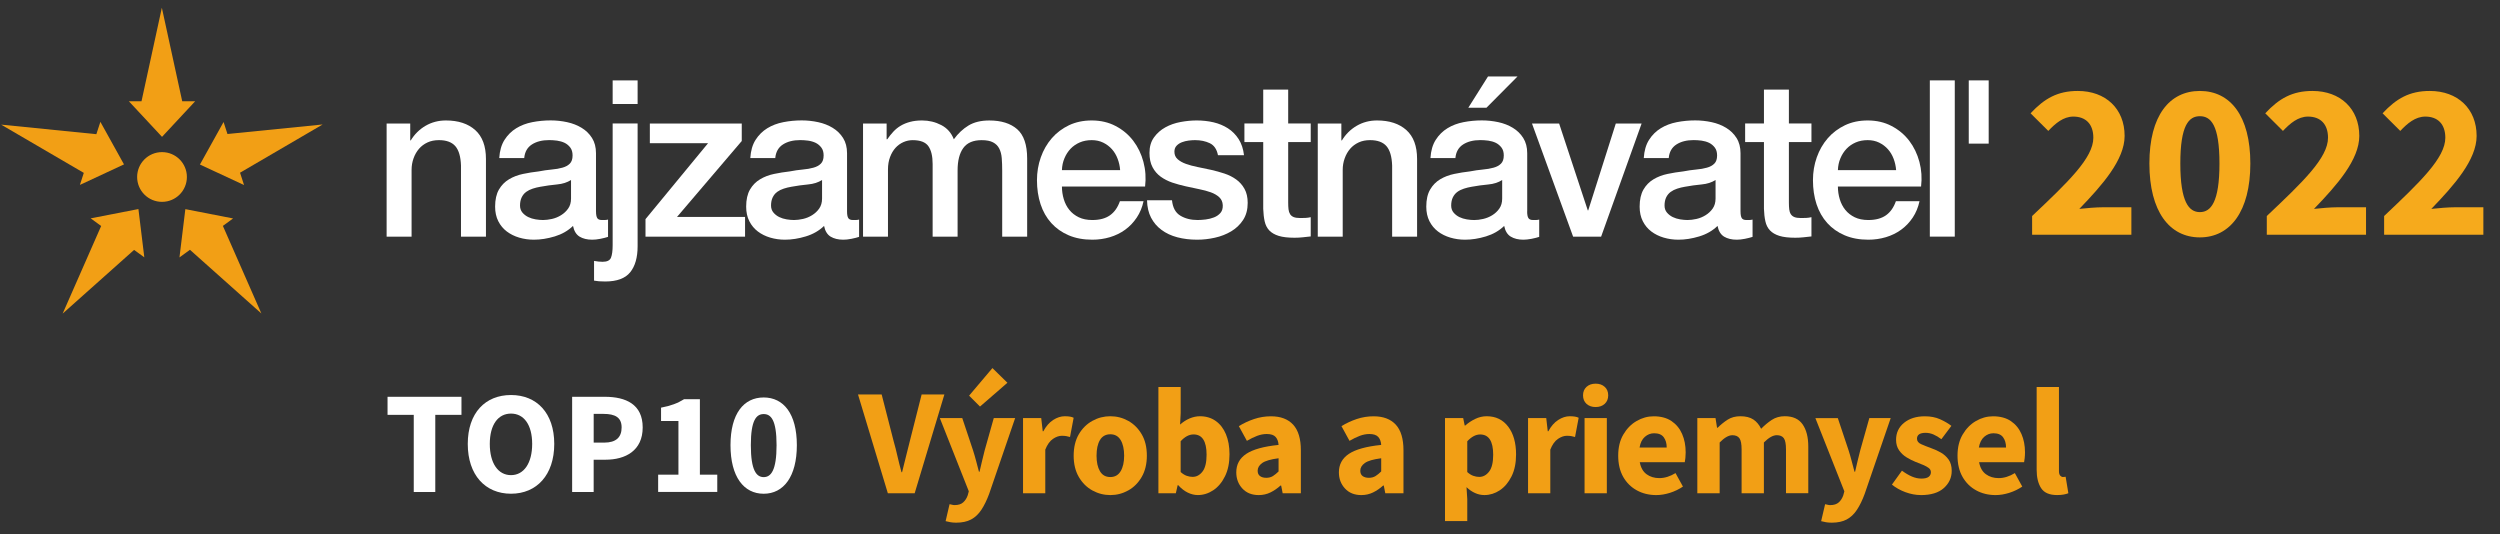 <?xml version="1.0" encoding="UTF-8"?> <svg xmlns="http://www.w3.org/2000/svg" width="131" height="28" viewBox="0 0 131 28" fill="none"><rect x="0" y="0" width="131" height="28" fill="#333333" stroke="none"/><g clip-path="url(#clip0_3837_4431)"><path d="M46.523 25.847L44.959 20.669H46.199L46.818 23.083C46.898 23.363 46.967 23.639 47.028 23.908C47.089 24.177 47.159 24.455 47.238 24.742H47.269C47.343 24.455 47.412 24.177 47.476 23.908C47.54 23.639 47.608 23.363 47.683 23.083L48.294 20.669H49.486L47.929 25.847H46.523Z" fill="#F29F15"></path><path d="M50.105 27.388C49.989 27.388 49.887 27.379 49.799 27.363C49.711 27.348 49.629 27.329 49.55 27.308L49.757 26.419C49.794 26.425 49.836 26.433 49.884 26.447C49.932 26.462 49.977 26.467 50.019 26.467C50.215 26.467 50.367 26.419 50.471 26.324C50.578 26.229 50.657 26.104 50.71 25.951L50.765 25.744L49.248 21.908H50.423L50.988 23.6C51.046 23.78 51.098 23.963 51.147 24.147C51.195 24.333 51.244 24.523 51.297 24.719H51.328C51.37 24.533 51.414 24.347 51.459 24.159C51.504 23.971 51.549 23.784 51.597 23.598L52.074 21.907H53.194L51.829 25.886C51.707 26.213 51.572 26.49 51.423 26.715C51.274 26.941 51.095 27.108 50.887 27.22C50.677 27.331 50.417 27.388 50.104 27.388H50.105ZM51.352 21.304L50.781 20.732L52.003 19.287L52.789 20.057L51.351 21.304H51.352Z" fill="#F29F15"></path><path d="M53.607 25.846V21.907H54.56L54.639 22.597H54.671C54.814 22.332 54.986 22.135 55.187 22.006C55.388 21.877 55.59 21.811 55.791 21.811C55.902 21.811 55.995 21.819 56.069 21.831C56.143 21.844 56.207 21.864 56.259 21.891L56.069 22.899C56 22.878 55.933 22.862 55.866 22.851C55.8 22.841 55.724 22.835 55.639 22.835C55.492 22.835 55.336 22.889 55.174 22.998C55.013 23.108 54.879 23.294 54.773 23.559V25.846H53.606H53.607Z" fill="#F29F15"></path><path d="M58.182 25.942C57.849 25.942 57.535 25.861 57.24 25.699C56.947 25.538 56.71 25.302 56.53 24.993C56.35 24.684 56.26 24.311 56.26 23.877C56.26 23.443 56.35 23.064 56.53 22.756C56.71 22.449 56.947 22.215 57.24 22.053C57.534 21.891 57.847 21.811 58.182 21.811C58.517 21.811 58.827 21.891 59.119 22.053C59.41 22.215 59.645 22.449 59.825 22.756C60.006 23.064 60.095 23.437 60.095 23.877C60.095 24.316 60.004 24.682 59.825 24.993C59.645 25.302 59.41 25.538 59.119 25.699C58.828 25.861 58.515 25.942 58.182 25.942ZM58.182 24.997C58.42 24.997 58.6 24.895 58.722 24.691C58.844 24.487 58.905 24.216 58.905 23.877C58.905 23.538 58.844 23.26 58.722 23.058C58.6 22.857 58.42 22.756 58.182 22.756C57.944 22.756 57.756 22.857 57.637 23.058C57.518 23.26 57.459 23.532 57.459 23.877C57.459 24.221 57.518 24.487 57.637 24.691C57.756 24.895 57.938 24.997 58.182 24.997Z" fill="#F29F15"></path><path d="M62.764 25.941C62.589 25.941 62.414 25.897 62.236 25.811C62.059 25.724 61.893 25.595 61.74 25.425H61.709L61.614 25.846H60.7V20.278H61.868V21.644L61.836 22.248C61.989 22.111 62.157 22.003 62.337 21.926C62.517 21.85 62.697 21.811 62.877 21.811C63.195 21.811 63.47 21.894 63.703 22.058C63.935 22.223 64.114 22.454 64.239 22.753C64.364 23.052 64.426 23.402 64.426 23.805C64.426 24.255 64.347 24.641 64.188 24.961C64.029 25.282 63.823 25.526 63.572 25.691C63.321 25.857 63.052 25.941 62.767 25.941H62.764ZM62.494 24.988C62.696 24.988 62.867 24.896 63.011 24.71C63.154 24.524 63.225 24.231 63.225 23.828C63.225 23.119 62.996 22.764 62.541 22.764C62.309 22.764 62.083 22.884 61.866 23.122V24.734C61.972 24.829 62.078 24.896 62.184 24.933C62.29 24.97 62.392 24.988 62.493 24.988H62.494Z" fill="#F29F15"></path><path d="M65.956 25.942C65.596 25.942 65.311 25.827 65.098 25.596C64.886 25.365 64.781 25.084 64.781 24.75C64.781 24.338 64.955 24.015 65.305 23.782C65.656 23.549 66.219 23.393 66.997 23.314C66.986 23.14 66.935 23 66.843 22.897C66.751 22.793 66.595 22.742 66.378 22.742C66.213 22.742 66.047 22.774 65.877 22.837C65.707 22.901 65.528 22.988 65.337 23.1L64.915 22.33C65.164 22.177 65.43 22.052 65.714 21.957C65.998 21.862 66.293 21.814 66.599 21.814C67.102 21.814 67.488 21.959 67.759 22.25C68.028 22.541 68.165 22.989 68.165 23.592V25.847H67.212L67.132 25.441H67.101C66.936 25.59 66.76 25.711 66.573 25.803C66.385 25.895 66.18 25.942 65.958 25.942H65.956ZM66.353 25.037C66.485 25.037 66.6 25.007 66.7 24.946C66.797 24.885 66.897 24.804 66.997 24.704V24.013C66.585 24.066 66.298 24.149 66.139 24.263C65.981 24.376 65.901 24.511 65.901 24.664C65.901 24.792 65.942 24.885 66.025 24.946C66.107 25.007 66.216 25.037 66.353 25.037Z" fill="#F29F15"></path><path d="M71.334 25.942C70.974 25.942 70.689 25.827 70.476 25.596C70.263 25.365 70.158 25.084 70.158 24.75C70.158 24.338 70.333 24.015 70.683 23.782C71.034 23.549 71.597 23.393 72.375 23.314C72.364 23.14 72.313 23 72.221 22.897C72.128 22.793 71.972 22.742 71.755 22.742C71.591 22.742 71.425 22.774 71.255 22.837C71.085 22.901 70.906 22.988 70.714 23.1L70.293 22.33C70.541 22.177 70.808 22.052 71.092 21.957C71.375 21.862 71.67 21.814 71.977 21.814C72.48 21.814 72.866 21.959 73.137 22.25C73.406 22.541 73.542 22.989 73.542 23.592V25.847H72.589L72.51 25.441H72.479C72.314 25.59 72.138 25.711 71.951 25.803C71.762 25.895 71.558 25.942 71.335 25.942H71.334ZM71.731 25.037C71.863 25.037 71.978 25.007 72.077 24.946C72.175 24.885 72.274 24.804 72.375 24.704V24.013C71.962 24.066 71.676 24.149 71.517 24.263C71.358 24.376 71.279 24.511 71.279 24.664C71.279 24.792 71.32 24.885 71.402 24.946C71.484 25.007 71.594 25.037 71.731 25.037Z" fill="#F29F15"></path><path d="M75.718 27.308V21.908H76.671L76.75 22.297H76.781C76.934 22.159 77.109 22.044 77.302 21.951C77.495 21.858 77.694 21.811 77.901 21.811C78.378 21.811 78.754 21.993 79.029 22.356C79.304 22.719 79.442 23.204 79.442 23.814C79.442 24.264 79.362 24.648 79.203 24.965C79.044 25.283 78.839 25.526 78.588 25.692C78.337 25.858 78.067 25.941 77.782 25.941C77.612 25.941 77.449 25.906 77.29 25.833C77.131 25.762 76.983 25.66 76.845 25.527L76.885 26.154V27.305H75.718V27.308ZM77.513 24.99C77.714 24.99 77.886 24.897 78.029 24.712C78.172 24.526 78.243 24.232 78.243 23.83C78.243 23.12 78.015 22.766 77.56 22.766C77.331 22.766 77.107 22.885 76.885 23.123V24.736C76.991 24.831 77.096 24.897 77.202 24.934C77.309 24.971 77.411 24.99 77.511 24.99H77.513Z" fill="#F29F15"></path><path d="M80.07 25.846V21.907H81.023L81.102 22.597H81.133C81.277 22.332 81.448 22.135 81.65 22.006C81.851 21.877 82.052 21.811 82.254 21.811C82.364 21.811 82.458 21.819 82.532 21.831C82.605 21.844 82.669 21.864 82.722 21.891L82.532 22.899C82.462 22.878 82.396 22.862 82.329 22.851C82.262 22.841 82.187 22.835 82.102 22.835C81.954 22.835 81.799 22.889 81.637 22.998C81.475 23.108 81.342 23.294 81.236 23.559V25.846H80.068H80.07Z" fill="#F29F15"></path><path d="M83.611 21.329C83.415 21.329 83.256 21.273 83.134 21.162C83.012 21.051 82.951 20.902 82.951 20.716C82.951 20.53 83.012 20.383 83.134 20.271C83.256 20.16 83.415 20.104 83.611 20.104C83.807 20.104 83.965 20.159 84.087 20.271C84.209 20.381 84.27 20.53 84.27 20.716C84.27 20.902 84.209 21.049 84.087 21.162C83.965 21.272 83.807 21.329 83.611 21.329ZM83.031 25.847V21.907H84.198V25.847H83.031Z" fill="#F29F15"></path><path d="M86.788 25.942C86.412 25.942 86.073 25.86 85.771 25.695C85.469 25.53 85.231 25.295 85.056 24.989C84.882 24.681 84.794 24.311 84.794 23.877C84.794 23.443 84.882 23.08 85.06 22.774C85.239 22.467 85.469 22.229 85.755 22.063C86.042 21.896 86.34 21.814 86.653 21.814C87.029 21.814 87.339 21.897 87.586 22.063C87.833 22.23 88.017 22.454 88.142 22.738C88.267 23.022 88.329 23.344 88.329 23.703C88.329 23.803 88.323 23.902 88.314 24C88.302 24.098 88.292 24.171 88.282 24.219H85.924C85.977 24.505 86.096 24.715 86.281 24.85C86.467 24.985 86.688 25.053 86.948 25.053C87.229 25.053 87.512 24.965 87.797 24.79L88.186 25.496C87.985 25.634 87.76 25.743 87.511 25.823C87.261 25.902 87.022 25.942 86.788 25.942ZM85.914 23.449H87.335C87.335 23.232 87.284 23.053 87.18 22.913C87.077 22.772 86.91 22.703 86.676 22.703C86.496 22.703 86.334 22.765 86.191 22.89C86.047 23.015 85.955 23.2 85.913 23.45L85.914 23.449Z" fill="#F29F15"></path><path d="M88.94 25.847V21.907H89.893L89.973 22.415H90.004C90.169 22.251 90.343 22.109 90.529 21.99C90.715 21.871 90.937 21.811 91.195 21.811C91.476 21.811 91.702 21.868 91.875 21.981C92.046 22.095 92.182 22.258 92.283 22.469C92.457 22.289 92.643 22.134 92.839 22.004C93.035 21.875 93.263 21.81 93.522 21.81C93.947 21.81 94.257 21.951 94.456 22.235C94.654 22.519 94.754 22.906 94.754 23.398V25.844H93.586V23.55C93.586 23.263 93.548 23.067 93.472 22.962C93.395 22.856 93.272 22.804 93.103 22.804C92.907 22.804 92.681 22.931 92.428 23.185V25.846H91.26V23.551C91.26 23.265 91.222 23.069 91.146 22.964C91.069 22.858 90.946 22.805 90.777 22.805C90.581 22.805 90.359 22.933 90.11 23.187V25.847H88.943H88.94Z" fill="#F29F15"></path><path d="M95.984 27.388C95.868 27.388 95.766 27.38 95.678 27.364C95.59 27.349 95.508 27.33 95.428 27.309L95.636 26.42C95.672 26.425 95.715 26.434 95.763 26.448C95.811 26.462 95.855 26.468 95.898 26.468C96.094 26.468 96.245 26.42 96.35 26.325C96.457 26.23 96.536 26.105 96.589 25.952L96.644 25.745L95.126 21.909H96.302L96.867 23.601C96.925 23.781 96.977 23.964 97.025 24.148C97.074 24.334 97.123 24.524 97.176 24.719H97.207C97.249 24.534 97.293 24.348 97.337 24.159C97.383 23.972 97.428 23.785 97.476 23.599L97.953 21.907H99.073L97.707 25.887C97.586 26.214 97.451 26.491 97.302 26.716C97.153 26.942 96.974 27.109 96.766 27.221C96.556 27.332 96.296 27.388 95.983 27.388H95.984Z" fill="#F29F15"></path><path d="M100.646 25.941C100.386 25.941 100.12 25.89 99.847 25.791C99.575 25.69 99.338 25.558 99.137 25.394L99.662 24.663C99.842 24.795 100.015 24.898 100.182 24.97C100.349 25.041 100.514 25.078 100.679 25.078C100.853 25.078 100.981 25.048 101.06 24.987C101.139 24.926 101.179 24.845 101.179 24.744C101.179 24.655 101.141 24.58 101.064 24.522C100.988 24.464 100.888 24.41 100.766 24.359C100.644 24.309 100.515 24.256 100.378 24.204C100.219 24.14 100.062 24.061 99.906 23.966C99.75 23.871 99.618 23.747 99.513 23.597C99.408 23.447 99.354 23.262 99.354 23.045C99.354 22.68 99.493 22.383 99.771 22.156C100.049 21.929 100.413 21.814 100.863 21.814C101.165 21.814 101.43 21.866 101.661 21.969C101.891 22.073 102.088 22.187 102.253 22.315L101.728 23.014C101.59 22.908 101.453 22.827 101.315 22.767C101.178 22.708 101.04 22.68 100.903 22.68C100.601 22.68 100.45 22.783 100.45 22.989C100.45 23.116 100.525 23.213 100.677 23.278C100.827 23.345 101.003 23.414 101.205 23.488C101.373 23.546 101.539 23.621 101.701 23.715C101.863 23.807 101.997 23.929 102.107 24.081C102.214 24.231 102.27 24.43 102.27 24.672C102.27 25.027 102.132 25.327 101.857 25.574C101.582 25.821 101.179 25.943 100.65 25.943L100.646 25.941Z" fill="#F29F15"></path><path d="M104.568 25.942C104.193 25.942 103.854 25.86 103.552 25.695C103.25 25.53 103.011 25.295 102.837 24.989C102.662 24.681 102.574 24.311 102.574 23.877C102.574 23.443 102.662 23.08 102.841 22.774C103.02 22.467 103.25 22.229 103.536 22.063C103.822 21.896 104.12 21.814 104.434 21.814C104.809 21.814 105.12 21.897 105.367 22.063C105.614 22.23 105.798 22.454 105.923 22.738C106.048 23.022 106.11 23.344 106.11 23.703C106.11 23.803 106.104 23.902 106.094 24C106.083 24.098 106.073 24.171 106.063 24.219H103.705C103.757 24.505 103.876 24.715 104.062 24.85C104.248 24.985 104.469 25.053 104.729 25.053C105.009 25.053 105.293 24.965 105.578 24.79L105.967 25.496C105.765 25.634 105.541 25.743 105.292 25.823C105.042 25.902 104.802 25.942 104.568 25.942ZM103.695 23.449H105.116C105.116 23.232 105.065 23.053 104.961 22.913C104.858 22.772 104.69 22.703 104.456 22.703C104.276 22.703 104.115 22.765 103.971 22.89C103.828 23.015 103.736 23.2 103.693 23.45L103.695 23.449Z" fill="#F29F15"></path><path d="M107.794 25.941C107.391 25.941 107.111 25.82 106.955 25.579C106.799 25.338 106.721 25.019 106.721 24.622V20.278H107.889V24.67C107.889 24.792 107.911 24.877 107.957 24.924C108.002 24.971 108.047 24.995 108.096 24.995C108.123 24.995 108.144 24.995 108.164 24.991C108.184 24.987 108.208 24.984 108.239 24.98L108.382 25.845C108.318 25.872 108.237 25.893 108.14 25.913C108.042 25.931 107.927 25.941 107.794 25.941Z" fill="#F29F15"></path><path d="M21.68 21.738H20.307V20.792H24.181V21.738H22.809V25.781H21.681V21.738H21.68Z" fill="white"></path><path d="M24.511 23.263C24.511 21.634 25.431 20.699 26.777 20.699C28.123 20.699 29.043 21.64 29.043 23.263C29.043 24.887 28.123 25.871 26.777 25.871C25.431 25.871 24.511 24.893 24.511 23.263ZM27.886 23.263C27.886 22.263 27.456 21.672 26.776 21.672C26.095 21.672 25.665 22.262 25.665 23.263C25.665 24.265 26.095 24.897 26.776 24.897C27.456 24.897 27.886 24.263 27.886 23.263Z" fill="white"></path><path d="M29.982 20.792H31.695C32.792 20.792 33.677 21.185 33.677 22.397C33.677 23.61 32.782 24.089 31.725 24.089H31.108V25.781H29.98V20.792H29.982ZM31.659 23.193C32.279 23.193 32.573 22.916 32.573 22.397C32.573 21.878 32.239 21.688 31.628 21.688H31.109V23.193H31.659Z" fill="white"></path><path d="M34.487 24.871H35.55V22.059H34.639V21.361C35.161 21.262 35.504 21.13 35.844 20.919H36.674V24.871H37.585V25.779H34.487V24.871Z" fill="white"></path><path d="M38.278 23.327C38.278 21.674 38.973 20.827 40.017 20.827C41.06 20.827 41.755 21.68 41.755 23.327C41.755 24.975 41.06 25.872 40.017 25.872C38.973 25.872 38.278 24.982 38.278 23.327ZM40.692 23.327C40.692 22.001 40.397 21.697 40.018 21.697C39.639 21.697 39.344 22 39.344 23.327C39.344 24.655 39.639 25.001 40.018 25.001C40.397 25.001 40.692 24.653 40.692 23.327Z" fill="white"></path><path d="M106.483 11.319C108.365 9.541 109.691 8.277 109.691 7.218C109.691 6.503 109.294 6.109 108.643 6.109C108.117 6.109 107.7 6.47 107.33 6.86L106.402 5.937C107.13 5.158 107.821 4.766 108.878 4.766C110.336 4.766 111.33 5.696 111.33 7.123C111.33 8.368 110.168 9.694 108.956 10.946C109.338 10.903 109.853 10.861 110.195 10.861H111.684V12.3H106.483V11.319Z" fill="#F6AA1C"></path><path d="M112.628 8.569C112.628 6.053 113.684 4.766 115.273 4.766C116.861 4.766 117.918 6.063 117.918 8.569C117.918 11.075 116.861 12.439 115.273 12.439C113.684 12.439 112.628 11.086 112.628 8.569ZM116.3 8.569C116.3 6.551 115.85 6.089 115.274 6.089C114.698 6.089 114.249 6.551 114.249 8.569C114.249 10.587 114.698 11.115 115.274 11.115C115.85 11.115 116.3 10.586 116.3 8.569Z" fill="#F6AA1C"></path><path d="M118.78 11.319C120.662 9.541 121.988 8.277 121.988 7.218C121.988 6.503 121.591 6.109 120.94 6.109C120.414 6.109 119.997 6.47 119.626 6.86L118.699 5.937C119.426 5.158 120.117 4.766 121.175 4.766C122.633 4.766 123.627 5.696 123.627 7.123C123.627 8.368 122.464 9.694 121.253 10.946C121.635 10.903 122.149 10.861 122.491 10.861H123.98V12.3H118.78V11.319Z" fill="#F6AA1C"></path><path d="M124.928 11.319C126.809 9.541 128.135 8.277 128.135 7.218C128.135 6.503 127.738 6.109 127.087 6.109C126.561 6.109 126.144 6.47 125.774 6.86L124.847 5.937C125.574 5.158 126.265 4.766 127.323 4.766C128.781 4.766 129.775 5.696 129.775 7.123C129.775 8.368 128.612 9.694 127.401 10.946C127.782 10.903 128.297 10.861 128.639 10.861H130.128V12.3H124.928V11.319Z" fill="#F6AA1C"></path><path d="M20.258 6.472H21.496V7.344L21.518 7.367C21.717 7.038 21.976 6.78 22.298 6.592C22.619 6.405 22.975 6.312 23.365 6.312C24.014 6.312 24.526 6.48 24.902 6.816C25.276 7.152 25.464 7.657 25.464 8.33V12.4H24.156V8.673C24.14 8.206 24.041 7.869 23.858 7.657C23.675 7.447 23.387 7.343 22.999 7.343C22.778 7.343 22.578 7.382 22.403 7.463C22.227 7.544 22.078 7.655 21.956 7.796C21.835 7.938 21.738 8.104 21.67 8.296C21.601 8.487 21.567 8.69 21.567 8.904V12.401H20.259V6.473L20.258 6.472Z" fill="white"></path><path d="M31.231 11.081C31.231 11.241 31.253 11.356 31.294 11.425C31.336 11.495 31.418 11.529 31.54 11.529H31.678C31.732 11.529 31.793 11.522 31.861 11.506V12.412C31.816 12.428 31.756 12.445 31.684 12.463C31.611 12.482 31.536 12.5 31.46 12.514C31.383 12.53 31.306 12.541 31.23 12.549C31.153 12.556 31.088 12.56 31.035 12.56C30.767 12.56 30.546 12.506 30.37 12.4C30.195 12.292 30.08 12.105 30.026 11.838C29.766 12.09 29.447 12.273 29.069 12.388C28.69 12.503 28.325 12.56 27.974 12.56C27.706 12.56 27.45 12.523 27.205 12.451C26.96 12.378 26.744 12.271 26.557 12.13C26.37 11.988 26.221 11.81 26.11 11.591C26 11.373 25.944 11.119 25.944 10.828C25.944 10.461 26.011 10.163 26.144 9.933C26.278 9.704 26.453 9.525 26.672 9.395C26.89 9.264 27.134 9.17 27.407 9.114C27.677 9.057 27.951 9.013 28.226 8.982C28.463 8.936 28.689 8.904 28.903 8.884C29.117 8.866 29.305 8.833 29.47 8.786C29.634 8.741 29.765 8.67 29.86 8.573C29.955 8.478 30.003 8.335 30.003 8.144C30.003 7.976 29.963 7.837 29.883 7.731C29.802 7.625 29.703 7.542 29.585 7.484C29.466 7.428 29.334 7.389 29.189 7.369C29.044 7.351 28.907 7.341 28.776 7.341C28.409 7.341 28.107 7.418 27.87 7.571C27.633 7.724 27.499 7.961 27.469 8.281H26.161C26.184 7.9 26.276 7.582 26.436 7.33C26.597 7.077 26.801 6.874 27.05 6.721C27.299 6.568 27.579 6.462 27.893 6.401C28.206 6.34 28.527 6.309 28.856 6.309C29.146 6.309 29.433 6.34 29.715 6.401C29.997 6.462 30.253 6.561 30.478 6.699C30.704 6.836 30.885 7.013 31.023 7.232C31.16 7.45 31.23 7.715 31.23 8.029V11.079L31.231 11.081ZM29.924 9.43C29.725 9.56 29.48 9.638 29.189 9.665C28.898 9.692 28.608 9.732 28.317 9.786C28.179 9.809 28.046 9.841 27.916 9.884C27.785 9.926 27.67 9.983 27.571 10.055C27.472 10.128 27.394 10.224 27.336 10.342C27.279 10.461 27.249 10.604 27.249 10.771C27.249 10.916 27.292 11.04 27.375 11.139C27.459 11.238 27.561 11.316 27.679 11.374C27.797 11.431 27.927 11.472 28.069 11.495C28.211 11.518 28.338 11.529 28.453 11.529C28.598 11.529 28.755 11.51 28.924 11.472C29.091 11.434 29.252 11.369 29.4 11.276C29.549 11.184 29.674 11.068 29.773 10.926C29.873 10.784 29.922 10.611 29.922 10.404V9.43H29.924Z" fill="white"></path><path d="M32.103 6.471H33.411V12.904C33.411 13.492 33.281 13.948 33.021 14.268C32.761 14.589 32.325 14.75 31.713 14.75C31.583 14.75 31.474 14.746 31.386 14.739C31.298 14.732 31.211 14.72 31.128 14.705V13.672C31.211 13.688 31.292 13.699 31.369 13.707C31.445 13.714 31.513 13.718 31.576 13.718C31.813 13.718 31.96 13.646 32.017 13.499C32.074 13.355 32.103 13.136 32.103 12.846V6.47V6.471ZM32.103 4.212H33.411V5.45H32.103V4.212Z" fill="white"></path><path d="M34.052 6.472H38.868V7.389L35.474 11.369H39.041V12.4H33.824V11.483L37.102 7.504H34.052V6.472Z" fill="white"></path><path d="M44.385 11.081C44.385 11.241 44.406 11.356 44.448 11.425C44.491 11.495 44.572 11.529 44.695 11.529H44.833C44.887 11.529 44.948 11.522 45.016 11.506V12.412C44.97 12.428 44.911 12.445 44.838 12.463C44.766 12.482 44.691 12.5 44.614 12.514C44.538 12.53 44.461 12.541 44.385 12.549C44.308 12.556 44.243 12.56 44.19 12.56C43.922 12.56 43.701 12.506 43.525 12.4C43.349 12.292 43.234 12.105 43.181 11.838C42.921 12.09 42.602 12.273 42.223 12.388C41.845 12.503 41.48 12.56 41.129 12.56C40.861 12.56 40.605 12.523 40.36 12.451C40.114 12.378 39.899 12.271 39.712 12.13C39.525 11.988 39.376 11.81 39.265 11.591C39.154 11.373 39.099 11.119 39.099 10.828C39.099 10.461 39.166 10.163 39.299 9.933C39.432 9.704 39.608 9.525 39.827 9.395C40.045 9.264 40.289 9.17 40.561 9.114C40.832 9.057 41.106 9.013 41.381 8.982C41.618 8.936 41.843 8.904 42.057 8.884C42.272 8.866 42.46 8.833 42.625 8.786C42.789 8.741 42.92 8.67 43.015 8.573C43.11 8.478 43.158 8.335 43.158 8.144C43.158 7.976 43.118 7.837 43.037 7.731C42.956 7.625 42.857 7.542 42.739 7.484C42.62 7.428 42.489 7.389 42.344 7.369C42.199 7.351 42.062 7.341 41.931 7.341C41.564 7.341 41.262 7.418 41.025 7.571C40.788 7.724 40.653 7.961 40.624 8.281H39.316C39.339 7.9 39.431 7.582 39.591 7.33C39.752 7.077 39.956 6.874 40.205 6.721C40.453 6.568 40.734 6.462 41.048 6.401C41.361 6.34 41.682 6.309 42.011 6.309C42.301 6.309 42.588 6.34 42.87 6.401C43.152 6.462 43.407 6.561 43.633 6.699C43.858 6.836 44.04 7.013 44.178 7.232C44.315 7.45 44.385 7.715 44.385 8.029V11.079V11.081ZM43.077 9.43C42.879 9.56 42.633 9.638 42.343 9.665C42.052 9.692 41.761 9.732 41.47 9.786C41.333 9.809 41.199 9.841 41.069 9.884C40.938 9.926 40.824 9.983 40.724 10.055C40.625 10.128 40.547 10.224 40.489 10.342C40.432 10.461 40.402 10.604 40.402 10.771C40.402 10.916 40.445 11.04 40.529 11.139C40.612 11.238 40.714 11.316 40.832 11.374C40.95 11.431 41.08 11.472 41.222 11.495C41.364 11.518 41.492 11.529 41.606 11.529C41.751 11.529 41.908 11.51 42.077 11.472C42.245 11.434 42.405 11.369 42.554 11.276C42.703 11.184 42.828 11.068 42.927 10.926C43.026 10.784 43.076 10.611 43.076 10.404V9.43H43.077Z" fill="white"></path><path d="M45.221 6.472H46.459V7.297H46.493C46.593 7.152 46.701 7.018 46.814 6.896C46.929 6.774 47.056 6.67 47.198 6.587C47.34 6.503 47.502 6.436 47.686 6.387C47.869 6.337 48.08 6.312 48.317 6.312C48.676 6.312 49.011 6.392 49.321 6.553C49.63 6.713 49.85 6.961 49.981 7.299C50.202 6.994 50.459 6.753 50.749 6.577C51.04 6.401 51.403 6.313 51.839 6.313C52.465 6.313 52.953 6.466 53.301 6.771C53.648 7.077 53.823 7.589 53.823 8.307V12.401H52.515V8.938C52.515 8.701 52.508 8.486 52.492 8.29C52.477 8.096 52.433 7.927 52.361 7.785C52.288 7.643 52.179 7.534 52.034 7.459C51.89 7.382 51.69 7.344 51.439 7.344C50.995 7.344 50.674 7.482 50.476 7.757C50.277 8.032 50.178 8.422 50.178 8.927V12.401H48.87V8.593C48.87 8.181 48.795 7.869 48.646 7.659C48.497 7.449 48.224 7.344 47.827 7.344C47.658 7.344 47.496 7.378 47.339 7.447C47.181 7.517 47.044 7.616 46.926 7.745C46.807 7.876 46.712 8.036 46.64 8.227C46.567 8.419 46.53 8.636 46.53 8.881V12.401H45.223V6.473L45.221 6.472Z" fill="white"></path><path d="M55.645 9.775C55.645 10.004 55.678 10.226 55.743 10.44C55.808 10.654 55.904 10.841 56.035 11.001C56.165 11.162 56.33 11.289 56.529 11.386C56.727 11.481 56.964 11.529 57.239 11.529C57.62 11.529 57.928 11.447 58.162 11.282C58.395 11.118 58.569 10.871 58.684 10.542H59.922C59.854 10.862 59.735 11.15 59.566 11.401C59.397 11.654 59.195 11.867 58.958 12.038C58.721 12.21 58.454 12.34 58.161 12.428C57.866 12.516 57.558 12.56 57.237 12.56C56.771 12.56 56.358 12.483 55.999 12.33C55.641 12.177 55.336 11.963 55.088 11.688C54.839 11.413 54.652 11.084 54.526 10.702C54.4 10.319 54.337 9.899 54.337 9.441C54.337 9.022 54.404 8.622 54.539 8.243C54.672 7.864 54.864 7.533 55.112 7.246C55.36 6.96 55.66 6.733 56.012 6.564C56.364 6.397 56.761 6.312 57.205 6.312C57.672 6.312 58.09 6.409 58.46 6.604C58.83 6.798 59.138 7.056 59.383 7.378C59.627 7.698 59.806 8.069 59.916 8.484C60.027 8.901 60.055 9.331 60.003 9.775H55.645ZM58.695 8.914C58.68 8.707 58.636 8.508 58.563 8.318C58.491 8.127 58.392 7.961 58.266 7.819C58.139 7.677 57.986 7.562 57.808 7.474C57.627 7.386 57.428 7.343 57.205 7.343C56.982 7.343 56.767 7.382 56.58 7.463C56.392 7.544 56.232 7.655 56.097 7.795C55.964 7.937 55.856 8.103 55.777 8.294C55.696 8.486 55.652 8.691 55.645 8.914H58.695Z" fill="white"></path><path d="M61.413 10.496C61.451 10.879 61.596 11.146 61.848 11.299C62.1 11.452 62.403 11.529 62.754 11.529C62.876 11.529 63.017 11.519 63.173 11.501C63.329 11.482 63.476 11.445 63.614 11.391C63.751 11.338 63.863 11.259 63.953 11.156C64.041 11.052 64.08 10.918 64.073 10.749C64.065 10.58 64.004 10.444 63.89 10.336C63.775 10.23 63.628 10.143 63.449 10.078C63.269 10.013 63.065 9.958 62.835 9.912C62.605 9.867 62.373 9.817 62.136 9.763C61.891 9.709 61.657 9.644 61.431 9.569C61.206 9.492 61.003 9.389 60.823 9.26C60.643 9.129 60.499 8.963 60.393 8.761C60.285 8.558 60.233 8.308 60.233 8.009C60.233 7.689 60.311 7.419 60.468 7.201C60.624 6.982 60.824 6.806 61.064 6.673C61.305 6.54 61.572 6.446 61.867 6.392C62.16 6.338 62.442 6.312 62.709 6.312C63.014 6.312 63.307 6.344 63.587 6.409C63.866 6.475 64.119 6.58 64.344 6.724C64.57 6.869 64.757 7.059 64.906 7.291C65.055 7.524 65.148 7.806 65.186 8.134H63.822C63.761 7.82 63.618 7.611 63.392 7.503C63.167 7.396 62.909 7.343 62.618 7.343C62.526 7.343 62.417 7.35 62.291 7.365C62.164 7.381 62.045 7.409 61.935 7.452C61.824 7.494 61.73 7.555 61.654 7.635C61.577 7.715 61.539 7.82 61.539 7.949C61.539 8.11 61.594 8.24 61.705 8.339C61.816 8.439 61.96 8.521 62.14 8.586C62.32 8.651 62.525 8.707 62.754 8.752C62.984 8.798 63.221 8.847 63.465 8.901C63.702 8.955 63.936 9.02 64.164 9.095C64.394 9.172 64.598 9.275 64.778 9.405C64.958 9.535 65.103 9.7 65.213 9.898C65.324 10.097 65.379 10.342 65.379 10.633C65.379 10.984 65.299 11.282 65.138 11.527C64.978 11.773 64.769 11.971 64.513 12.123C64.256 12.276 63.972 12.387 63.659 12.456C63.346 12.526 63.036 12.56 62.73 12.56C62.356 12.56 62.01 12.517 61.692 12.434C61.374 12.35 61.099 12.221 60.867 12.049C60.634 11.878 60.45 11.664 60.316 11.407C60.183 11.152 60.112 10.847 60.104 10.495H61.411L61.413 10.496Z" fill="white"></path><path d="M65.207 6.471H66.193V4.694H67.501V6.471H68.682V7.446H67.501V10.611C67.501 10.748 67.506 10.868 67.518 10.967C67.529 11.066 67.556 11.15 67.599 11.219C67.641 11.287 67.704 11.34 67.787 11.374C67.871 11.408 67.986 11.425 68.132 11.425C68.224 11.425 68.315 11.424 68.407 11.419C68.499 11.415 68.59 11.402 68.682 11.38V12.389C68.536 12.405 68.395 12.419 68.258 12.435C68.12 12.45 67.979 12.457 67.834 12.457C67.489 12.457 67.213 12.425 67.003 12.36C66.793 12.294 66.629 12.199 66.509 12.073C66.39 11.947 66.311 11.788 66.268 11.597C66.226 11.405 66.202 11.188 66.193 10.943V7.446H65.207V6.471Z" fill="white"></path><path d="M69.049 6.472H70.287V7.344L70.31 7.367C70.509 7.038 70.768 6.78 71.09 6.592C71.411 6.405 71.766 6.312 72.156 6.312C72.806 6.312 73.318 6.48 73.694 6.816C74.068 7.152 74.255 7.657 74.255 8.33V12.4H72.948V8.673C72.932 8.206 72.833 7.869 72.65 7.657C72.467 7.447 72.179 7.343 71.791 7.343C71.569 7.343 71.369 7.382 71.195 7.463C71.019 7.544 70.87 7.655 70.748 7.796C70.626 7.938 70.53 8.104 70.462 8.296C70.392 8.487 70.358 8.69 70.358 8.904V12.401H69.051V6.473L69.049 6.472Z" fill="white"></path><path d="M80.023 11.082C80.023 11.242 80.044 11.357 80.087 11.425C80.129 11.495 80.212 11.529 80.334 11.529H80.471C80.525 11.529 80.586 11.522 80.654 11.506V12.412C80.609 12.428 80.549 12.445 80.477 12.463C80.404 12.482 80.329 12.5 80.253 12.514C80.176 12.53 80.1 12.541 80.023 12.548C79.946 12.556 79.881 12.56 79.829 12.56C79.561 12.56 79.34 12.506 79.164 12.399C78.988 12.293 78.873 12.106 78.819 11.838C78.559 12.09 78.24 12.273 77.862 12.388C77.483 12.503 77.119 12.56 76.767 12.56C76.499 12.56 76.244 12.523 75.998 12.451C75.753 12.378 75.537 12.272 75.35 12.13C75.163 11.988 75.014 11.81 74.903 11.591C74.793 11.373 74.737 11.119 74.737 10.828C74.737 10.461 74.804 10.163 74.939 9.933C75.072 9.704 75.248 9.525 75.466 9.394C75.685 9.264 75.929 9.17 76.201 9.114C76.472 9.057 76.746 9.013 77.021 8.982C77.258 8.936 77.483 8.904 77.697 8.884C77.911 8.865 78.1 8.833 78.264 8.786C78.429 8.741 78.559 8.67 78.654 8.573C78.749 8.478 78.798 8.335 78.798 8.144C78.798 7.975 78.758 7.837 78.677 7.731C78.596 7.625 78.497 7.542 78.379 7.484C78.26 7.427 78.128 7.389 77.984 7.369C77.838 7.351 77.7 7.341 77.571 7.341C77.204 7.341 76.902 7.418 76.665 7.571C76.428 7.724 76.293 7.961 76.263 8.281H74.956C74.979 7.898 75.071 7.582 75.231 7.33C75.391 7.077 75.596 6.874 75.845 6.721C76.093 6.568 76.374 6.462 76.688 6.401C77.001 6.34 77.321 6.309 77.65 6.309C77.941 6.309 78.228 6.34 78.511 6.401C78.793 6.462 79.049 6.561 79.274 6.699C79.5 6.836 79.681 7.013 79.819 7.232C79.956 7.45 80.026 7.715 80.026 8.029V11.079L80.023 11.082ZM78.716 9.431C78.517 9.562 78.272 9.64 77.982 9.667C77.692 9.694 77.401 9.733 77.11 9.787C76.973 9.81 76.839 9.843 76.709 9.885C76.578 9.928 76.463 9.984 76.364 10.057C76.265 10.129 76.187 10.226 76.129 10.343C76.072 10.462 76.042 10.605 76.042 10.773C76.042 10.918 76.085 11.041 76.168 11.14C76.252 11.239 76.354 11.318 76.472 11.376C76.591 11.432 76.72 11.473 76.862 11.496C77.004 11.519 77.131 11.53 77.246 11.53C77.391 11.53 77.548 11.512 77.716 11.473C77.884 11.435 78.043 11.37 78.192 11.279C78.341 11.187 78.466 11.071 78.565 10.929C78.664 10.787 78.714 10.614 78.714 10.407V9.433L78.716 9.431ZM77.969 4.007H79.518L77.89 5.646H76.939L77.971 4.007H77.969Z" fill="white"></path><path d="M80.276 6.472H81.698L83.2 11.024H83.223L84.668 6.472H86.021L83.899 12.4H82.431L80.276 6.472Z" fill="white"></path><path d="M91.204 11.081C91.204 11.241 91.225 11.356 91.266 11.425C91.309 11.495 91.391 11.529 91.513 11.529H91.651C91.704 11.529 91.766 11.522 91.834 11.506V12.412C91.788 12.428 91.729 12.445 91.656 12.463C91.584 12.482 91.509 12.5 91.432 12.514C91.356 12.53 91.279 12.541 91.203 12.549C91.126 12.556 91.061 12.56 91.008 12.56C90.74 12.56 90.519 12.506 90.343 12.4C90.167 12.292 90.052 12.105 89.999 11.838C89.739 12.09 89.42 12.273 89.041 12.388C88.663 12.503 88.298 12.56 87.946 12.56C87.678 12.56 87.423 12.523 87.178 12.451C86.932 12.378 86.717 12.271 86.53 12.13C86.342 11.988 86.194 11.81 86.083 11.591C85.972 11.373 85.917 11.119 85.917 10.828C85.917 10.461 85.984 10.163 86.117 9.933C86.25 9.704 86.426 9.525 86.644 9.395C86.863 9.264 87.107 9.17 87.379 9.114C87.65 9.057 87.924 9.013 88.199 8.982C88.436 8.936 88.661 8.904 88.875 8.884C89.089 8.866 89.278 8.833 89.442 8.786C89.607 8.741 89.736 8.67 89.832 8.573C89.928 8.478 89.976 8.335 89.976 8.144C89.976 7.976 89.936 7.837 89.855 7.731C89.774 7.625 89.675 7.542 89.557 7.484C89.438 7.428 89.306 7.389 89.162 7.369C89.017 7.351 88.879 7.341 88.749 7.341C88.382 7.341 88.08 7.418 87.843 7.571C87.606 7.724 87.471 7.961 87.442 8.281H86.134C86.157 7.9 86.249 7.582 86.409 7.33C86.569 7.077 86.774 6.874 87.023 6.721C87.271 6.568 87.552 6.462 87.866 6.401C88.179 6.34 88.499 6.309 88.829 6.309C89.119 6.309 89.406 6.34 89.688 6.401C89.97 6.462 90.225 6.561 90.451 6.699C90.676 6.836 90.858 7.013 90.995 7.232C91.133 7.45 91.203 7.715 91.203 8.029V11.079L91.204 11.081ZM89.896 9.43C89.698 9.56 89.453 9.638 89.162 9.665C88.871 9.692 88.58 9.732 88.29 9.786C88.152 9.809 88.019 9.841 87.888 9.884C87.758 9.926 87.643 9.983 87.544 10.055C87.444 10.128 87.366 10.224 87.308 10.342C87.251 10.461 87.222 10.604 87.222 10.771C87.222 10.916 87.264 11.04 87.348 11.139C87.432 11.238 87.534 11.316 87.651 11.374C87.769 11.431 87.9 11.472 88.041 11.495C88.183 11.518 88.311 11.529 88.426 11.529C88.57 11.529 88.728 11.51 88.897 11.472C89.064 11.434 89.224 11.369 89.373 11.276C89.522 11.184 89.647 11.068 89.746 10.926C89.845 10.784 89.895 10.611 89.895 10.404V9.43H89.896Z" fill="white"></path><path d="M91.445 6.471H92.431V4.694H93.738V6.471H94.92V7.446H93.738V10.611C93.738 10.748 93.744 10.868 93.755 10.967C93.767 11.066 93.793 11.15 93.836 11.219C93.879 11.287 93.941 11.34 94.025 11.374C94.108 11.408 94.223 11.425 94.369 11.425C94.462 11.425 94.552 11.424 94.644 11.419C94.737 11.415 94.827 11.402 94.92 11.38V12.389C94.773 12.405 94.633 12.419 94.496 12.435C94.358 12.45 94.216 12.457 94.072 12.457C93.727 12.457 93.45 12.425 93.24 12.36C93.031 12.294 92.866 12.199 92.747 12.073C92.628 11.947 92.548 11.788 92.506 11.597C92.463 11.405 92.439 11.188 92.431 10.943V7.446H91.445V6.471Z" fill="white"></path><path d="M96.306 9.775C96.306 10.004 96.339 10.226 96.404 10.44C96.469 10.654 96.566 10.841 96.696 11.001C96.827 11.162 96.991 11.289 97.19 11.386C97.388 11.481 97.625 11.529 97.9 11.529C98.282 11.529 98.59 11.447 98.824 11.282C99.056 11.118 99.231 10.871 99.345 10.542H100.583C100.514 10.862 100.396 11.15 100.228 11.401C100.059 11.654 99.856 11.867 99.619 12.038C99.382 12.21 99.116 12.34 98.822 12.428C98.527 12.516 98.219 12.56 97.899 12.56C97.432 12.56 97.02 12.483 96.661 12.33C96.302 12.177 95.997 11.963 95.749 11.688C95.501 11.413 95.314 11.084 95.187 10.702C95.061 10.319 94.999 9.899 94.999 9.441C94.999 9.022 95.065 8.622 95.2 8.243C95.334 7.864 95.525 7.533 95.773 7.246C96.021 6.96 96.322 6.733 96.674 6.564C97.025 6.397 97.422 6.312 97.866 6.312C98.333 6.312 98.751 6.409 99.121 6.604C99.492 6.798 99.799 7.056 100.045 7.378C100.289 7.698 100.467 8.069 100.578 8.484C100.688 8.901 100.717 9.331 100.664 9.775H96.306ZM99.357 8.914C99.341 8.707 99.297 8.508 99.225 8.318C99.153 8.127 99.053 7.961 98.927 7.819C98.801 7.677 98.648 7.562 98.469 7.474C98.289 7.386 98.089 7.343 97.866 7.343C97.644 7.343 97.428 7.382 97.241 7.463C97.054 7.544 96.893 7.655 96.759 7.795C96.625 7.937 96.518 8.103 96.438 8.294C96.357 8.486 96.313 8.691 96.306 8.914H99.357Z" fill="white"></path><path d="M101.123 4.212H102.43V12.399H101.123V4.212ZM103.163 4.212H104.207V7.526H103.163V4.212Z" fill="white"></path><path d="M9.548 5.306L8.481 0.406L7.415 5.306H6.752L8.49 7.171L10.227 5.306H9.548Z" fill="#F29F15"></path><path d="M4.391 9.059L4.187 9.689L6.497 8.614L5.26 6.385L5.049 7.031L0.06 6.531L4.391 9.059Z" fill="#F29F15"></path><path d="M7.253 10.954L4.751 11.442L5.301 11.842L3.283 16.433L7.026 13.095L7.562 13.484L7.253 10.954Z" fill="#F29F15"></path><path d="M11.679 11.837L12.214 11.447L9.712 10.959L9.404 13.489L9.953 13.089L13.696 16.427L11.679 11.837Z" fill="#F29F15"></path><path d="M12.578 9.05L16.908 6.522L11.919 7.022L11.715 6.393L10.477 8.621L12.788 9.697L12.578 9.05Z" fill="#F29F15"></path><path d="M9.793 9.274C9.793 9.994 9.21 10.577 8.49 10.577C7.769 10.577 7.186 9.994 7.186 9.274C7.186 8.554 7.769 7.971 8.49 7.971C9.21 7.971 9.793 8.554 9.793 9.274Z" fill="#F29F15"></path></g><defs><clipPath id="clip0_3837_4431"><rect width="130.068" height="26.982" fill="white" transform="translate(0.06 0.405)"></rect></clipPath></defs></svg> 